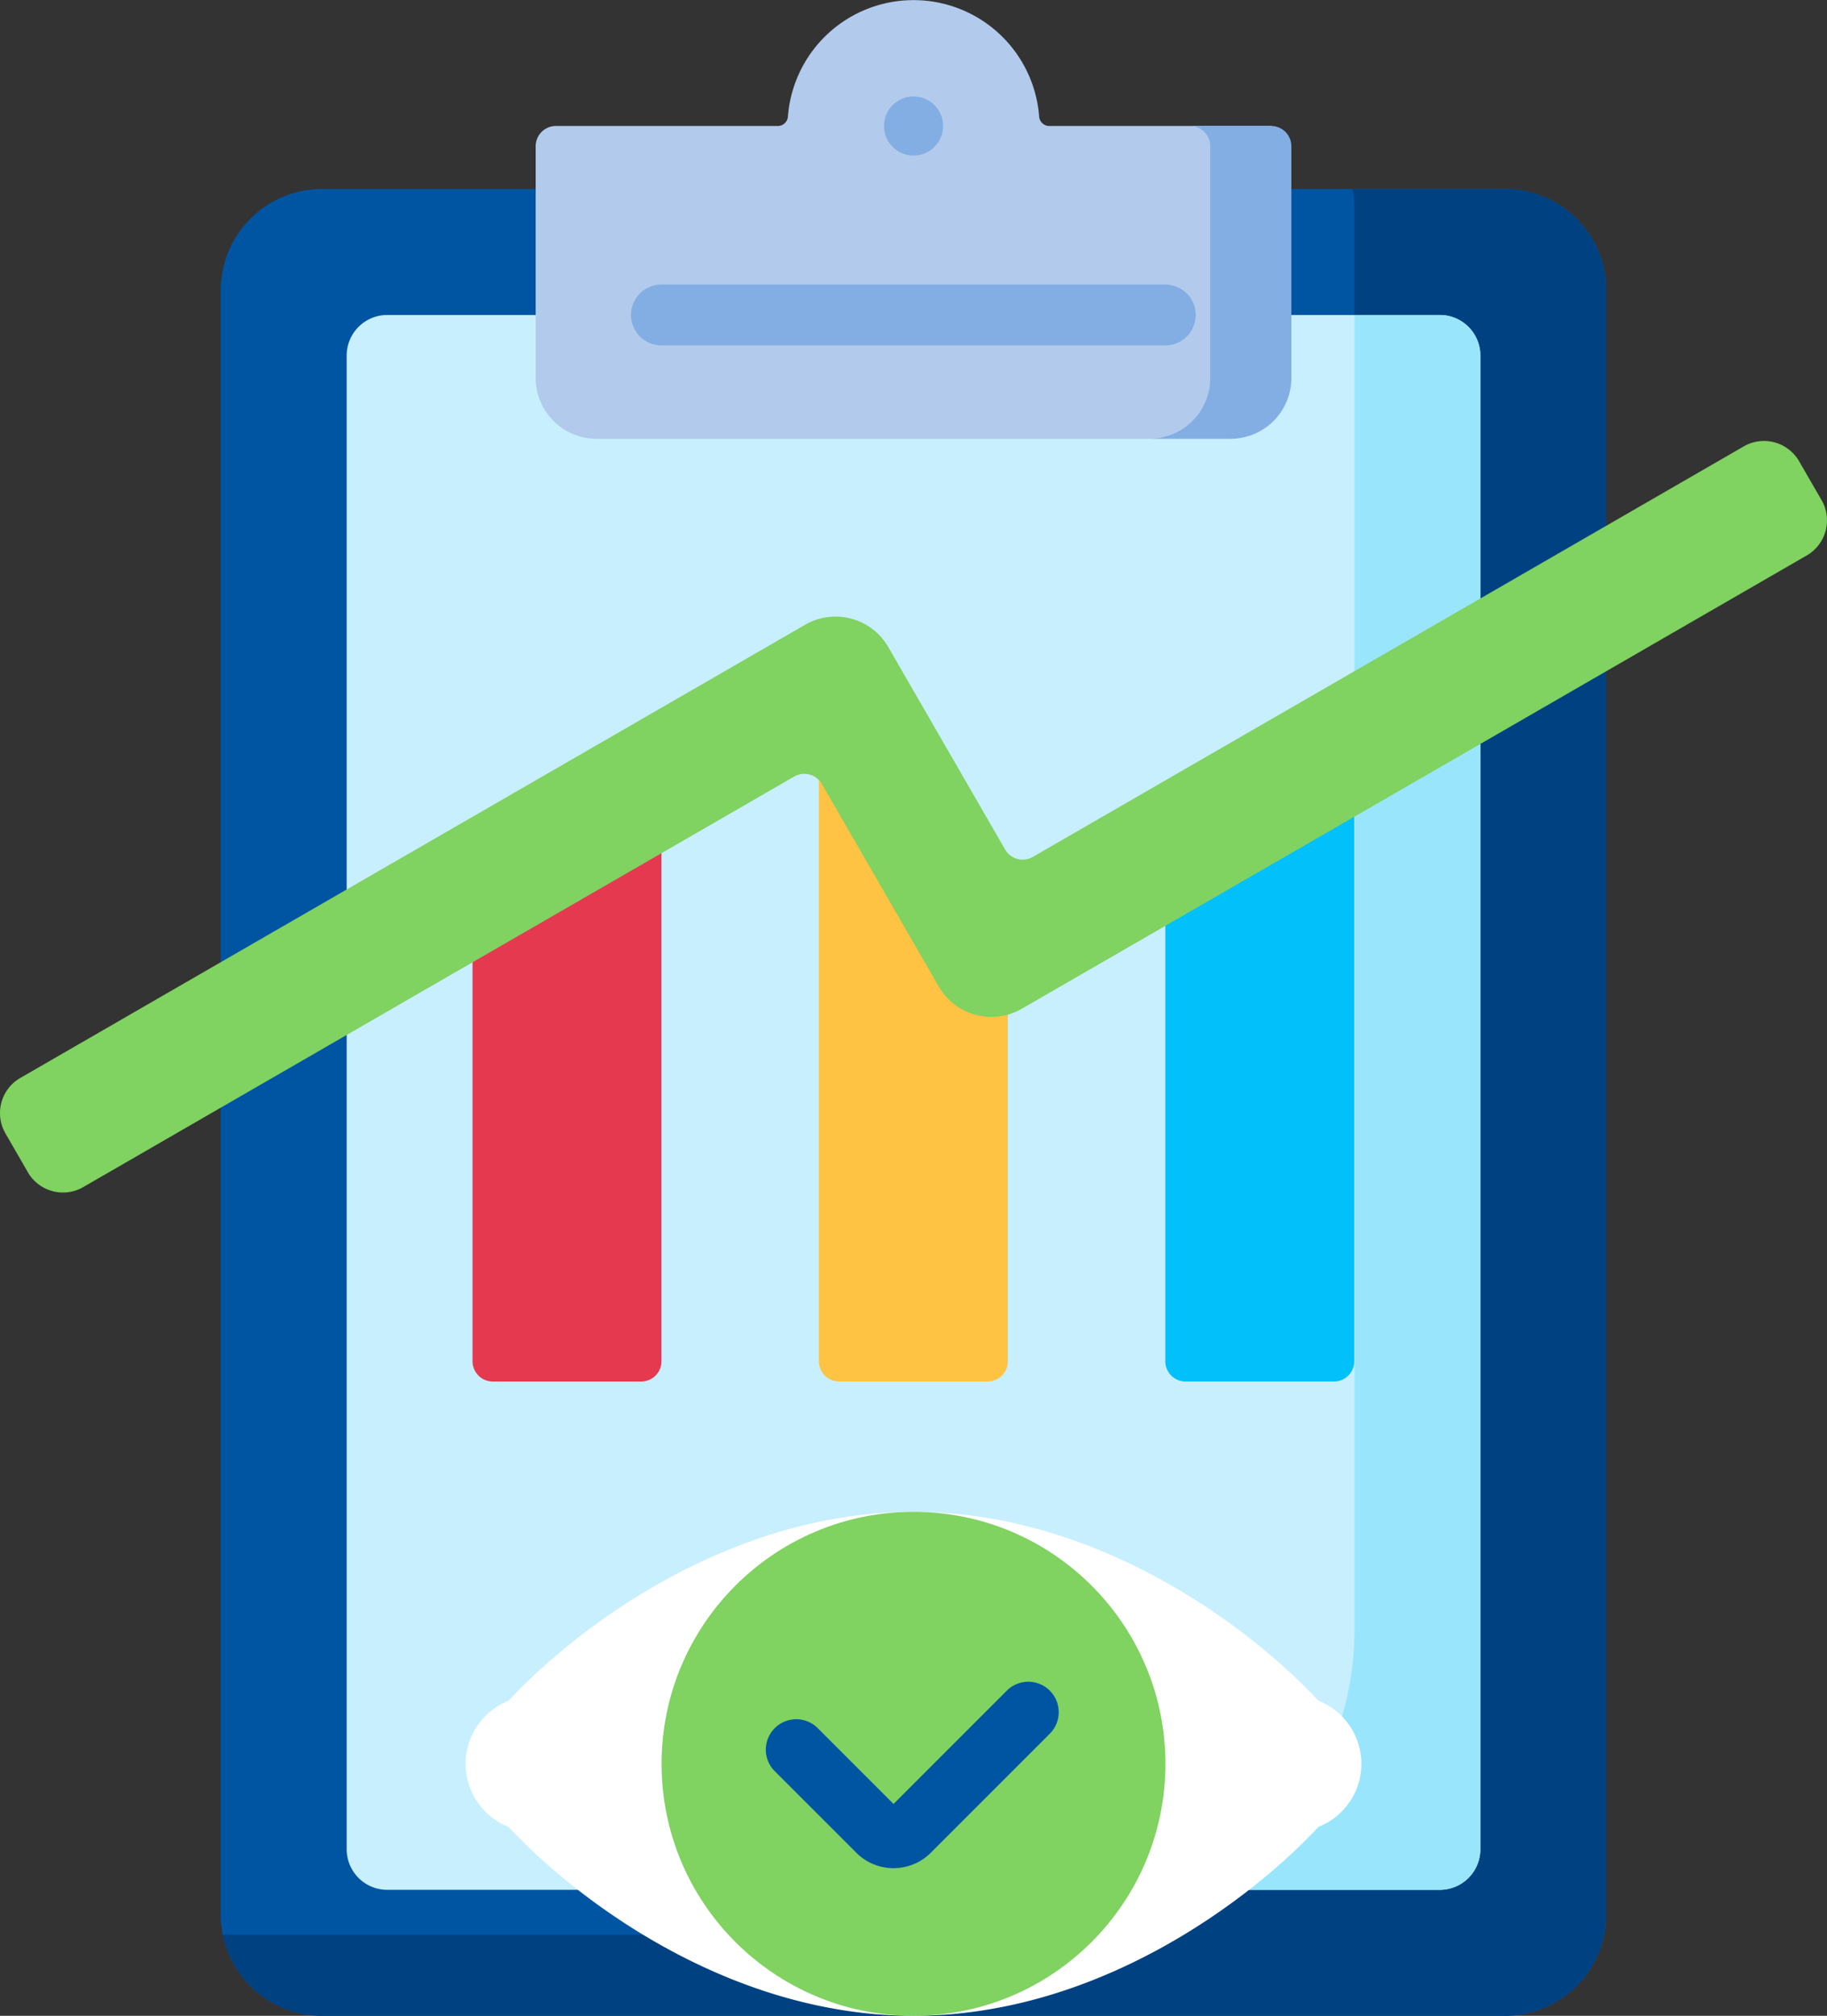 <svg xmlns="http://www.w3.org/2000/svg" id="transparency" width="49.86" height="55" viewBox="0 0 49.86 55"><rect x="0" y="0" width="49.86" height="55" fill="#333333" stroke="none"/><path id="Path_71566" data-name="Path 71566" d="M115.046,97.844H82.767A2.767,2.767,0,0,1,80,95.077V50.767A2.767,2.767,0,0,1,82.767,48h32.279a2.767,2.767,0,0,1,2.767,2.767V95.077A2.767,2.767,0,0,1,115.046,97.844Z" transform="translate(-73.976 -42.844)" fill="#0055a3"></path><path id="Path_71567" data-name="Path 71567" d="M115.506,48h-4.164a2.778,2.778,0,0,1,.055.553V87.313a8.318,8.318,0,0,1-8.318,8.318H80.515a2.768,2.768,0,0,0,2.711,2.213h32.279a2.767,2.767,0,0,0,2.767-2.767V50.767A2.767,2.767,0,0,0,115.506,48Z" transform="translate(-74.436 -42.844)" fill="#004281"></path><path id="Path_71568" data-name="Path 71568" d="M141.831,80H113.107A1.107,1.107,0,0,0,112,81.107v40.755a1.107,1.107,0,0,0,1.107,1.107h28.724a1.107,1.107,0,0,0,1.107-1.107V81.107A1.107,1.107,0,0,0,141.831,80Z" transform="translate(-102.539 -71.406)" fill="#c8effe"></path><path id="Path_71569" data-name="Path 71569" d="M337.327,80H335v35.875a8.313,8.313,0,0,1-3.972,7.094h6.3a1.107,1.107,0,0,0,1.107-1.107V81.107A1.107,1.107,0,0,0,337.327,80Z" transform="translate(-298.035 -71.406)" fill="#99e6fc"></path><path id="Path_71570" data-name="Path 71570" d="M154.444,397.75c4.965,0,9.119-3.083,11.054-5.156a1.849,1.849,0,0,0,0-3.438c-1.935-2.073-6.089-5.156-11.054-5.156s-9.119,3.083-11.054,5.156a1.849,1.849,0,0,0,0,3.438c1.935,2.073,6.089,5.156,11.054,5.156Z" transform="translate(-129.514 -342.75)" fill="#fff"></path><path id="Path_71571" data-name="Path 71571" d="M174.016,3.437a.277.277,0,0,1-.275-.258,3.438,3.438,0,0,0-6.856,0,.277.277,0,0,1-.275.258h-6.056a.553.553,0,0,0-.553.553v6.322a1.66,1.66,0,0,0,1.66,1.66h17.305c.917,0,1.412-8.535,1.107-8.535Z" transform="translate(-145.382)" fill="#b2caec"></path><path id="Path_71572" data-name="Path 71572" d="M319.263,32H317.05a.553.553,0,0,1,.553.553v6.322a1.66,1.66,0,0,1-1.66,1.66h2.213a1.66,1.66,0,0,0,1.66-1.66V32.553A.553.553,0,0,0,319.263,32Z" transform="translate(-284.574 -28.563)" fill="#82aee3"></path><path id="Path_71573" data-name="Path 71573" d="M148.6,222.362h-4.05a.553.553,0,0,1-.553-.553V208.731l5.156-1.838v14.915A.553.553,0,0,1,148.6,222.362Z" transform="translate(-131.101 -184.668)" fill="#e53950"></path><path id="Path_71574" data-name="Path 71574" d="M236.6,208.081h-4.05a.553.553,0,0,1-.553-.553V190.893l5.156,5.156v11.478A.553.553,0,0,1,236.6,208.081Z" transform="translate(-209.648 -170.387)" fill="#ffc344"></path><path id="Path_71575" data-name="Path 71575" d="M324.6,208.081h-4.05a.553.553,0,0,1-.553-.553V192.612l5.156-1.719v16.634A.553.553,0,0,1,324.6,208.081Z" transform="translate(-288.195 -170.387)" fill="#01c0fa"></path><ellipse id="Ellipse_1601" data-name="Ellipse 1601" cx="6.875" cy="6.875" rx="6.875" ry="6.875" transform="translate(18.055 41.25)" fill="#80d261"></ellipse><path id="Path_71576" data-name="Path 71576" d="M73.634,113.613l-.612-1.06a1.107,1.107,0,0,0-1.512-.405l-19.4,11.2a.553.553,0,0,1-.756-.2l-3.19-5.526a1.66,1.66,0,0,0-2.268-.608L24.476,129.38a1.107,1.107,0,0,0-.405,1.512l.612,1.06a1.107,1.107,0,0,0,1.512.405l19.4-11.2a.553.553,0,0,1,.756.2l3.19,5.526a1.66,1.66,0,0,0,2.268.608l21.42-12.367a1.106,1.106,0,0,0,.405-1.512Z" transform="translate(-23.923 -99.968)" fill="#80d261"></path><path id="Path_71577" data-name="Path 71577" d="M221.973,432.2a1.43,1.43,0,0,1-1.014-.419l-2.228-2.227a.83.83,0,1,1,1.174-1.174l2.068,2.068,3.091-3.091a.83.83,0,0,1,1.174,1.174l-3.25,3.25A1.431,1.431,0,0,1,221.973,432.2Z" transform="translate(-197.588 -381.228)" fill="#0055a3"></path><g id="Group_54301" data-name="Group 54301" transform="translate(17.225 7.764)"><path id="Path_71578" data-name="Path 71578" d="M198.854,73.934H185.1a.83.83,0,1,1,0-1.66h13.75a.83.83,0,1,1,0,1.66Z" transform="translate(-184.274 -72.274)" fill="#82aee3"></path></g><g id="Group_54303" data-name="Group 54303" transform="translate(24.125 2.632)"><g id="Group_54302" data-name="Group 54302"><ellipse id="Ellipse_1602" data-name="Ellipse 1602" cx="0.806" cy="0.806" rx="0.806" ry="0.806" fill="#82aee3"></ellipse></g></g></svg>